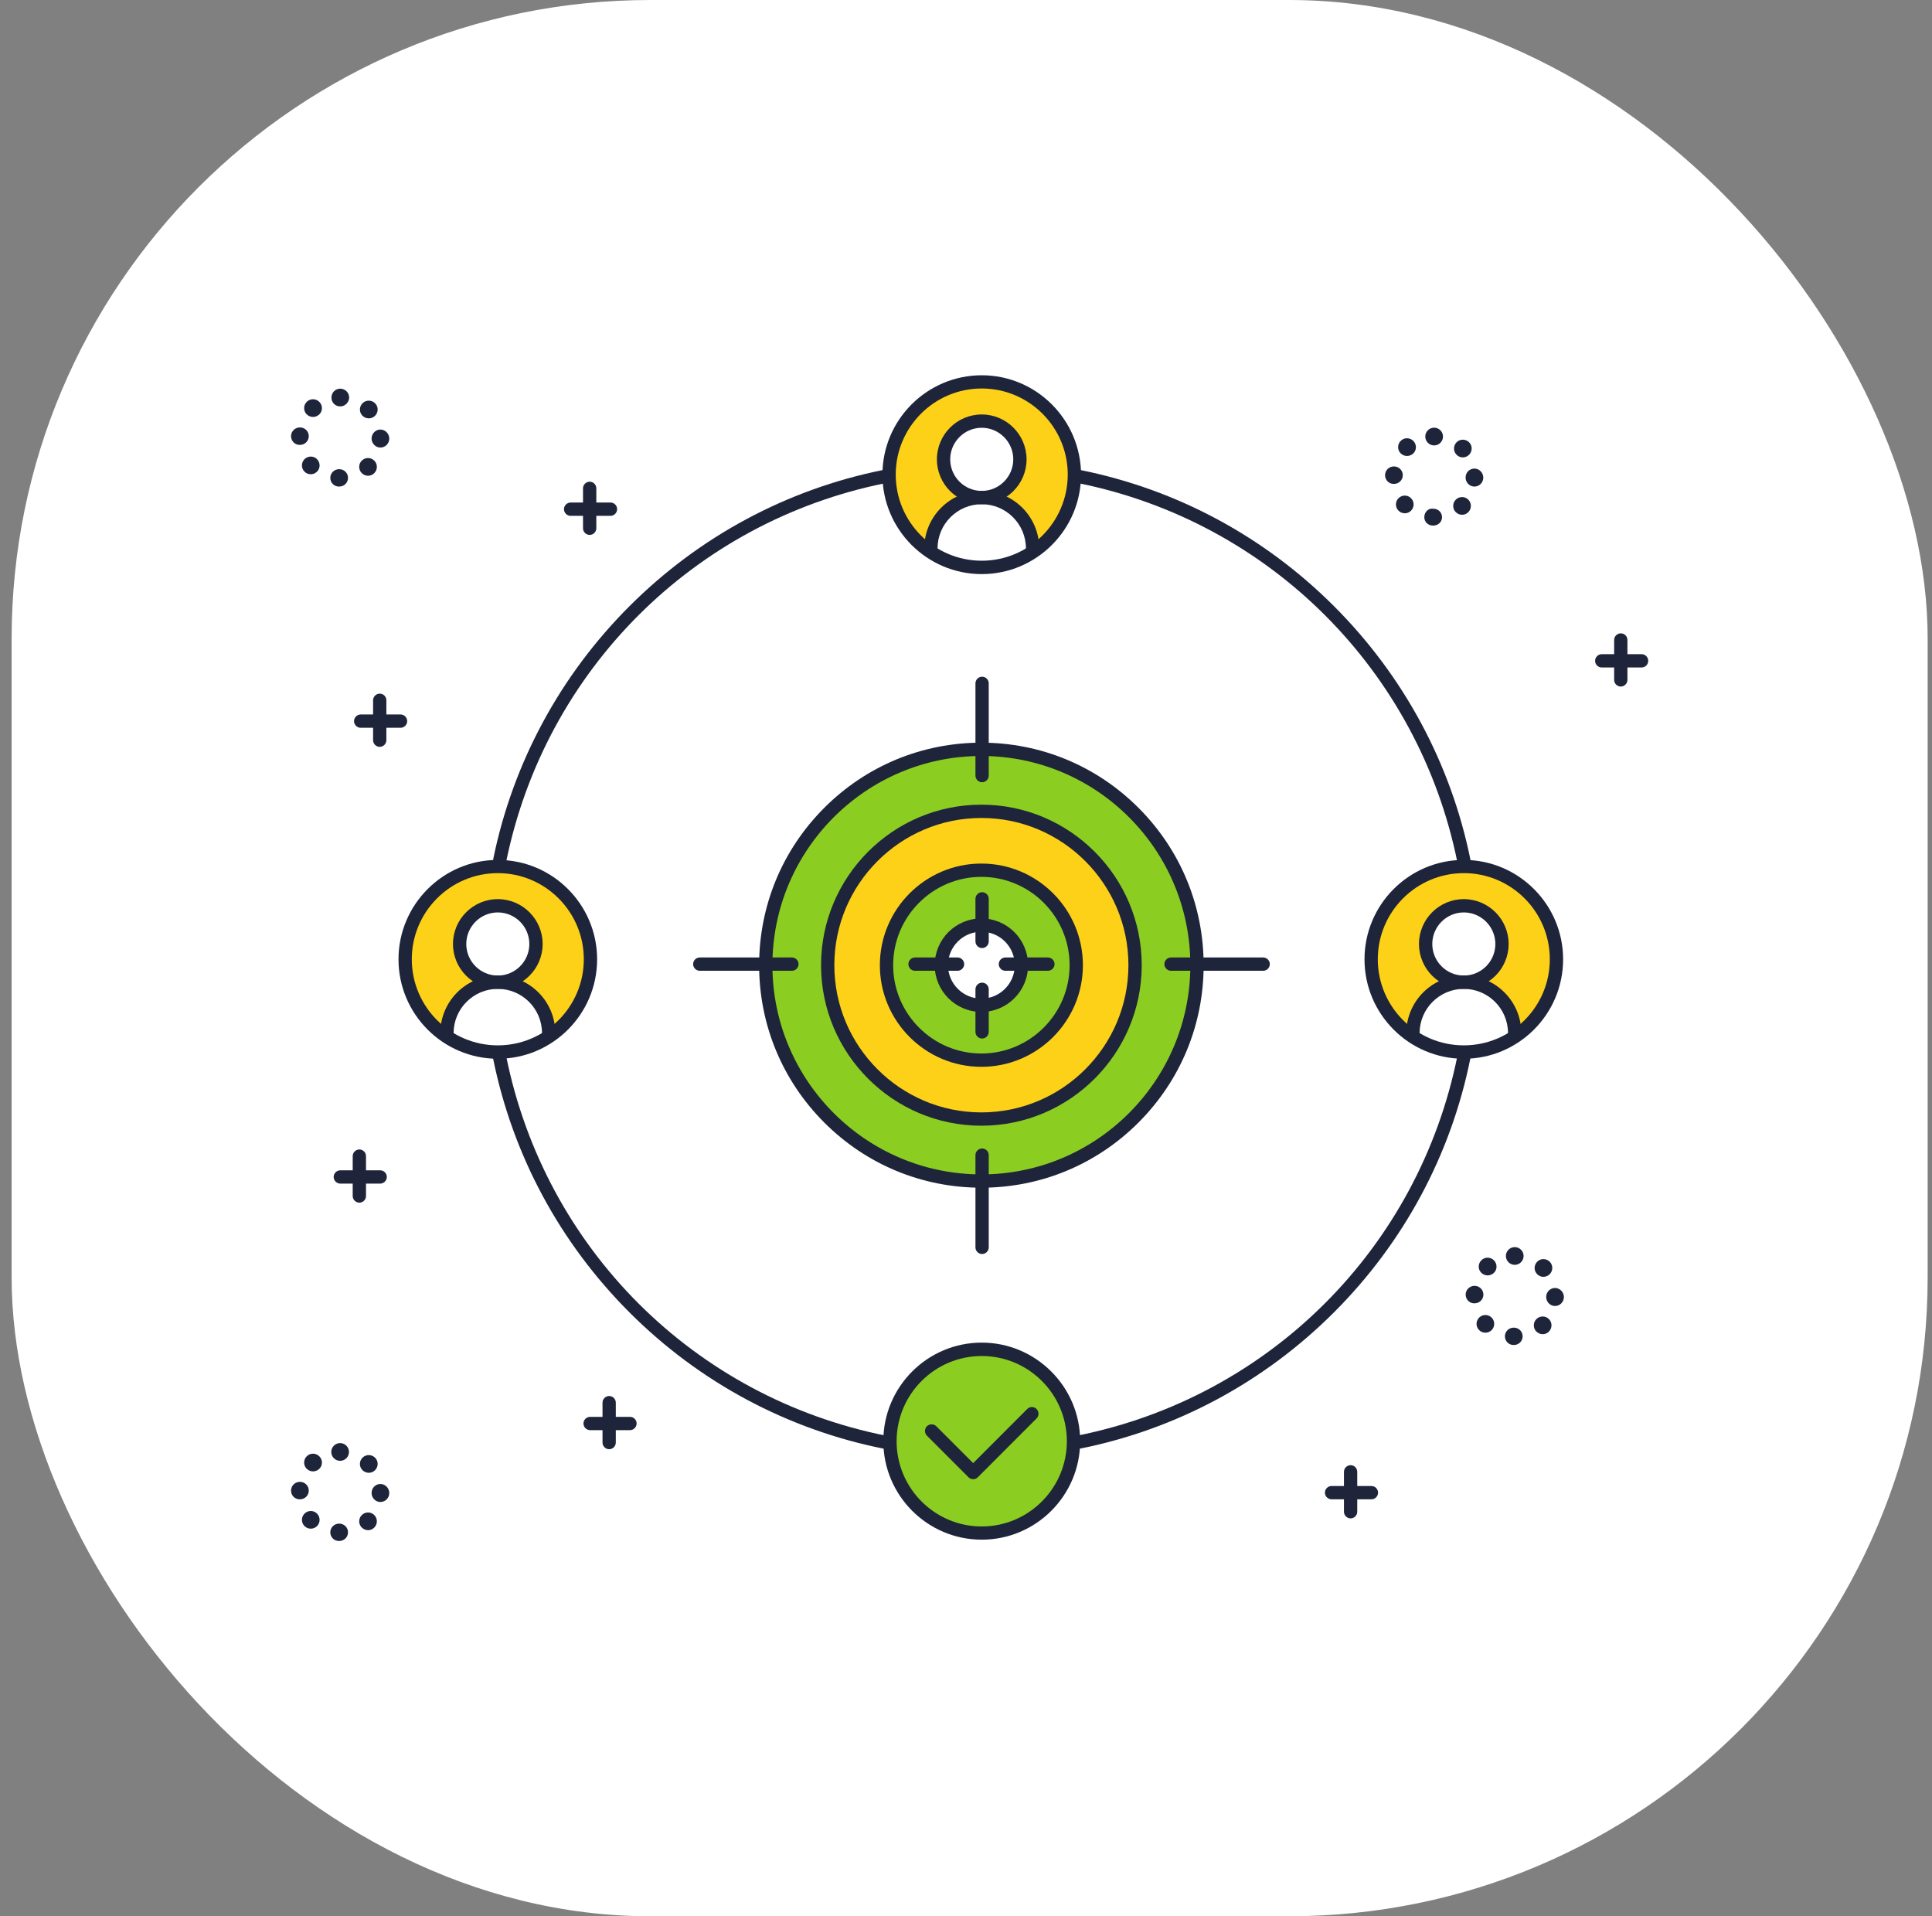 <svg width="121" height="120" viewBox="0 0 121 120" fill="none" xmlns="http://www.w3.org/2000/svg">
<rect x="0" y="0" width="121" height="120" fill="#808080" stroke="none"/>
<rect x="0.728" y="0" width="120" height="120" rx="40" fill="white"/>
<g clip-path="url(#clip0_174_21)">
<path d="M61.464 50.807C56.149 50.807 51.838 55.122 51.838 60.442C51.838 65.762 56.149 70.077 61.464 70.077C66.778 70.077 71.089 65.762 71.089 60.442C71.089 55.122 66.778 50.807 61.464 50.807ZM61.464 66.39C58.185 66.39 55.522 63.73 55.522 60.442C55.522 57.16 58.179 54.494 61.464 54.494C64.742 54.494 67.405 57.154 67.405 60.442C67.405 63.724 64.748 66.39 61.464 66.39Z" fill="#FCD118"/>
<path d="M61.464 54.494C58.185 54.494 55.522 57.154 55.522 60.442C55.522 63.724 58.179 66.39 61.464 66.39C64.742 66.39 67.405 63.73 67.405 60.442C67.405 57.16 64.748 54.494 61.464 54.494ZM61.464 62.952C60.077 62.952 58.956 61.83 58.956 60.442C58.956 59.054 60.077 57.932 61.464 57.932C62.851 57.932 63.971 59.054 63.971 60.442C63.971 61.83 62.851 62.952 61.464 62.952Z" fill="#8CCD21"/>
<path d="M61.463 46.925C54.007 46.925 47.96 52.978 47.96 60.442C47.96 67.906 54.007 73.959 61.463 73.959C68.92 73.959 74.967 67.906 74.967 60.442C74.967 52.978 68.92 46.925 61.463 46.925ZM61.463 70.077C56.148 70.077 51.838 65.762 51.838 60.442C51.838 55.122 56.148 50.807 61.463 50.807C66.778 50.807 71.089 55.122 71.089 60.442C71.089 65.762 66.778 70.077 61.463 70.077Z" fill="#8CCD21"/>
<path d="M61.463 50.39C55.927 50.39 51.422 54.9 51.422 60.442C51.422 65.984 55.927 70.494 61.463 70.494C67 70.494 71.505 65.984 71.505 60.442C71.505 54.9 67 50.39 61.463 50.39ZM61.463 69.661C56.387 69.661 52.254 65.523 52.254 60.442C52.254 55.361 56.387 51.223 61.463 51.223C66.54 51.223 70.673 55.361 70.673 60.442C70.673 65.523 66.545 69.661 61.463 69.661Z" fill="#1E243A"/>
<path d="M61.464 46.508C57.746 46.508 54.251 47.958 51.621 50.59C48.992 53.222 47.544 56.721 47.544 60.442C47.544 64.163 48.992 67.661 51.621 70.294C54.251 72.926 57.746 74.376 61.464 74.376C65.181 74.376 68.676 72.926 71.305 70.294C73.935 67.661 75.383 64.163 75.383 60.442C75.383 56.721 73.935 53.222 71.305 50.59C68.676 47.958 65.181 46.508 61.464 46.508ZM61.464 73.543C54.246 73.543 48.376 67.667 48.376 60.442C48.376 53.217 54.246 47.341 61.464 47.341C68.681 47.341 74.551 53.217 74.551 60.442C74.551 67.661 68.681 73.543 61.464 73.543Z" fill="#1E243A"/>
<path d="M61.463 54.078C57.957 54.078 55.105 56.932 55.105 60.442C55.105 63.952 57.957 66.806 61.463 66.806C64.97 66.806 67.821 63.952 67.821 60.442C67.821 56.932 64.97 54.078 61.463 54.078ZM61.463 65.973C58.418 65.973 55.938 63.491 55.938 60.442C55.938 57.393 58.418 54.911 61.463 54.911C64.509 54.911 66.989 57.393 66.989 60.442C66.989 63.491 64.509 65.973 61.463 65.973Z" fill="#1E243A"/>
<path d="M61.464 57.515C59.849 57.515 58.54 58.826 58.54 60.442C58.54 62.058 59.849 63.369 61.464 63.369C63.078 63.369 64.387 62.058 64.387 60.442C64.387 58.826 63.078 57.515 61.464 57.515ZM61.464 62.536C60.31 62.536 59.372 61.597 59.372 60.442C59.372 59.287 60.31 58.348 61.464 58.348C62.617 58.348 63.555 59.287 63.555 60.442C63.555 61.597 62.617 62.536 61.464 62.536Z" fill="#1E243A"/>
<path d="M49.596 59.959L43.827 59.959C43.599 59.959 43.41 60.148 43.41 60.375C43.41 60.603 43.599 60.792 43.827 60.792L49.596 60.792C49.824 60.792 50.013 60.603 50.013 60.375C50.013 60.148 49.824 59.959 49.596 59.959Z" fill="#1E243A"/>
<path d="M79.112 59.959L73.342 59.959C73.114 59.959 72.925 60.148 72.925 60.375C72.925 60.603 73.114 60.792 73.342 60.792L79.112 60.792C79.339 60.792 79.528 60.603 79.528 60.375C79.528 60.148 79.339 59.959 79.112 59.959Z" fill="#1E243A"/>
<path d="M61.508 71.921C61.28 71.921 61.092 72.11 61.092 72.337L61.092 78.113C61.092 78.341 61.28 78.529 61.508 78.529C61.735 78.529 61.924 78.341 61.924 78.113L61.924 72.337C61.924 72.11 61.741 71.921 61.508 71.921Z" fill="#1E243A"/>
<path d="M61.508 42.377C61.28 42.377 61.092 42.565 61.092 42.793L61.092 48.569C61.092 48.796 61.28 48.985 61.508 48.985C61.735 48.985 61.924 48.796 61.924 48.569L61.924 42.793C61.924 42.565 61.741 42.377 61.508 42.377Z" fill="#1E243A"/>
<path d="M61.508 55.871C61.28 55.871 61.092 56.06 61.092 56.288L61.092 58.954C61.092 59.181 61.28 59.37 61.508 59.37C61.735 59.37 61.924 59.181 61.924 58.954L61.924 56.288C61.924 56.06 61.741 55.871 61.508 55.871Z" fill="#1E243A"/>
<path d="M61.508 61.536C61.28 61.536 61.092 61.725 61.092 61.953L61.092 64.618C61.092 64.846 61.28 65.035 61.508 65.035C61.735 65.035 61.924 64.846 61.924 64.618L61.924 61.953C61.924 61.725 61.741 61.536 61.508 61.536Z" fill="#1E243A"/>
<path d="M59.971 59.959L57.308 59.959C57.081 59.959 56.892 60.148 56.892 60.375C56.892 60.603 57.081 60.792 57.308 60.792L59.971 60.792C60.198 60.792 60.387 60.603 60.387 60.375C60.387 60.148 60.198 59.959 59.971 59.959Z" fill="#1E243A"/>
<path d="M65.63 59.959L62.967 59.959C62.739 59.959 62.551 60.148 62.551 60.375C62.551 60.603 62.739 60.792 62.967 60.792L65.63 60.792C65.857 60.792 66.046 60.603 66.046 60.375C66.046 60.148 65.857 59.959 65.63 59.959Z" fill="#1E243A"/>
<path d="M65.551 94.319C67.795 92.073 67.795 88.43 65.551 86.183C63.306 83.936 59.667 83.936 57.422 86.183C55.178 88.43 55.178 92.073 57.422 94.319C59.667 96.566 63.306 96.566 65.551 94.319Z" fill="#8CCD21"/>
<path d="M91.661 61.503L91.661 61.508C91.705 61.508 91.755 61.508 91.799 61.503C91.755 61.503 91.711 61.503 91.661 61.503Z" fill="#FCD118"/>
<path d="M91.677 54.267C88.471 54.267 85.874 56.865 85.874 60.075C85.874 63.274 88.46 65.873 91.655 65.884C90.596 65.884 89.541 65.484 88.482 64.685C88.482 62.991 89.897 61.547 91.583 61.503C90.29 61.464 89.275 60.409 89.275 59.115C89.275 57.793 90.352 56.721 91.672 56.721C92.992 56.721 94.058 57.793 94.058 59.115C94.058 60.392 93.064 61.436 91.799 61.503C93.508 61.575 94.851 63.002 94.851 64.679C93.791 65.479 92.731 65.873 91.666 65.879L91.672 65.879C94.879 65.879 97.475 63.28 97.475 60.07C97.475 56.86 94.884 54.267 91.677 54.267Z" fill="#FCD118"/>
<path d="M61.486 23.917C58.279 23.917 55.682 26.516 55.682 29.726C55.682 32.93 58.279 35.529 61.48 35.535C60.42 35.535 59.355 35.146 58.295 34.363C58.295 32.586 59.705 31.164 61.48 31.164C60.148 31.164 59.089 30.092 59.089 28.771C59.089 27.449 60.16 26.377 61.48 26.377C62.8 26.377 63.871 27.449 63.871 28.771C63.871 30.092 62.812 31.164 61.48 31.164L61.48 31.17L61.48 31.175C63.255 31.175 64.67 32.597 64.67 34.374C63.61 35.151 62.545 35.546 61.486 35.546C64.692 35.546 67.289 32.947 67.289 29.737C67.289 26.527 64.687 23.917 61.486 23.917Z" fill="#FCD118"/>
<path d="M31.188 61.503L31.188 61.508C31.233 61.508 31.277 61.508 31.327 61.503C31.282 61.503 31.238 61.503 31.188 61.503Z" fill="#FCD118"/>
<path d="M31.177 54.267C27.971 54.267 25.374 56.865 25.374 60.075C25.374 63.285 27.971 65.884 31.177 65.884L31.183 65.884C30.123 65.884 29.058 65.484 27.998 64.685C27.998 62.991 29.374 61.547 31.116 61.503C29.823 61.464 28.797 60.409 28.797 59.115C28.797 57.793 29.862 56.721 31.183 56.721C32.503 56.721 33.579 57.793 33.579 59.115C33.579 60.392 32.597 61.436 31.332 61.503C32.991 61.575 34.378 63.008 34.378 64.679C33.319 65.473 32.259 65.873 31.199 65.879C34.389 65.873 36.98 63.274 36.98 60.075C36.98 56.865 34.378 54.267 31.177 54.267Z" fill="#FCD118"/>
<path d="M91.677 53.85C88.249 53.85 85.458 56.643 85.458 60.075C85.458 63.507 88.249 66.301 91.677 66.301C95.106 66.301 97.897 63.507 97.897 60.075C97.897 56.643 95.106 53.85 91.677 53.85ZM91.677 65.462C88.709 65.462 86.29 63.047 86.29 60.07C86.29 57.099 88.704 54.677 91.677 54.677C94.646 54.677 97.064 57.093 97.064 60.07C97.064 63.047 94.651 65.462 91.677 65.462Z" fill="#1E243A"/>
<path d="M91.678 56.305C90.13 56.305 88.87 57.565 88.87 59.115C88.87 60.664 90.13 61.925 91.678 61.925C93.225 61.925 94.485 60.664 94.485 59.115C94.485 57.565 93.225 56.305 91.678 56.305ZM91.678 61.092C90.59 61.092 89.703 60.203 89.703 59.115C89.703 58.026 90.59 57.138 91.678 57.138C92.765 57.138 93.653 58.026 93.653 59.115C93.653 60.203 92.771 61.092 91.678 61.092Z" fill="#1E243A"/>
<path d="M91.677 61.092C89.691 61.092 88.077 62.708 88.077 64.696C88.077 64.924 88.266 65.112 88.493 65.112C88.721 65.112 88.909 64.924 88.909 64.696C88.909 63.169 90.152 61.925 91.677 61.925C93.203 61.925 94.446 63.169 94.446 64.696C94.446 64.924 94.635 65.112 94.862 65.112C95.09 65.112 95.278 64.924 95.278 64.696C95.284 62.708 93.664 61.092 91.677 61.092Z" fill="#1E243A"/>
<path d="M61.486 23.5C58.057 23.5 55.266 26.294 55.266 29.726C55.266 33.158 58.057 35.951 61.486 35.951C64.914 35.951 67.705 33.158 67.705 29.726C67.699 26.294 64.914 23.5 61.486 23.5ZM61.486 35.113C58.517 35.113 56.099 32.697 56.099 29.72C56.099 26.749 58.512 24.328 61.486 24.328C64.454 24.328 66.873 26.744 66.873 29.72C66.867 32.697 64.454 35.113 61.486 35.113Z" fill="#1E243A"/>
<path d="M61.486 25.955C59.938 25.955 58.678 27.216 58.678 28.765C58.678 30.314 59.938 31.575 61.486 31.575C63.034 31.575 64.293 30.314 64.293 28.765C64.293 27.216 63.034 25.955 61.486 25.955ZM61.486 30.742C60.398 30.742 59.511 29.854 59.511 28.765C59.511 27.677 60.398 26.788 61.486 26.788C62.573 26.788 63.461 27.677 63.461 28.765C63.461 29.854 62.573 30.742 61.486 30.742Z" fill="#1E243A"/>
<path d="M61.486 30.742C59.499 30.742 57.885 32.358 57.885 34.346C57.885 34.574 58.074 34.763 58.301 34.763C58.529 34.763 58.717 34.574 58.717 34.346C58.717 32.819 59.96 31.575 61.486 31.575C63.011 31.575 64.254 32.819 64.254 34.346C64.254 34.574 64.443 34.763 64.67 34.763C64.898 34.763 65.086 34.574 65.086 34.346C65.086 32.358 63.472 30.742 61.486 30.742Z" fill="#1E243A"/>
<path d="M31.177 53.85C27.749 53.85 24.958 56.643 24.958 60.075C24.958 63.507 27.749 66.301 31.177 66.301C34.606 66.301 37.397 63.507 37.397 60.075C37.397 56.643 34.606 53.85 31.177 53.85ZM31.177 65.462C28.209 65.462 25.79 63.047 25.79 60.07C25.79 57.099 28.204 54.677 31.177 54.677C34.145 54.677 36.564 57.093 36.564 60.07C36.564 63.047 34.145 65.462 31.177 65.462Z" fill="#1E243A"/>
<path d="M31.177 56.305C29.63 56.305 28.37 57.565 28.37 59.115C28.37 60.664 29.63 61.925 31.177 61.925C32.725 61.925 33.985 60.664 33.985 59.115C33.985 57.565 32.725 56.305 31.177 56.305ZM31.177 61.092C30.09 61.092 29.202 60.203 29.202 59.115C29.202 58.026 30.09 57.138 31.177 57.138C32.265 57.138 33.152 58.026 33.152 59.115C33.152 60.203 32.265 61.092 31.177 61.092Z" fill="#1E243A"/>
<path d="M31.177 61.092C29.191 61.092 27.577 62.708 27.577 64.696C27.577 64.924 27.765 65.112 27.993 65.112C28.22 65.112 28.409 64.924 28.409 64.696C28.409 63.169 29.652 61.925 31.177 61.925C32.703 61.925 33.946 63.169 33.946 64.696C33.946 64.924 34.134 65.112 34.362 65.112C34.589 65.112 34.778 64.924 34.778 64.696C34.778 62.708 33.163 61.092 31.177 61.092Z" fill="#1E243A"/>
<path d="M64.332 88.237L60.948 91.624L58.64 89.314C58.479 89.153 58.212 89.153 58.052 89.314C57.891 89.475 57.891 89.742 58.052 89.903L60.654 92.507C60.737 92.591 60.842 92.63 60.948 92.63C61.053 92.63 61.158 92.591 61.242 92.507L64.92 88.826C65.081 88.665 65.081 88.398 64.92 88.237C64.759 88.07 64.493 88.07 64.332 88.237Z" fill="#1E243A"/>
<path d="M61.486 84.077C58.085 84.077 55.322 86.843 55.322 90.247C55.322 93.651 58.085 96.417 61.486 96.417C64.887 96.417 67.65 93.651 67.65 90.247C67.65 86.849 64.881 84.077 61.486 84.077ZM61.486 95.59C58.545 95.59 56.154 93.196 56.154 90.253C56.154 87.309 58.545 84.916 61.486 84.916C64.426 84.916 66.817 87.309 66.817 90.253C66.817 93.191 64.426 95.59 61.486 95.59Z" fill="#1E243A"/>
<path d="M91.761 65.812C91.533 65.768 91.317 65.912 91.273 66.14C88.843 78.146 79.522 87.471 67.522 89.892C67.294 89.936 67.15 90.158 67.195 90.38C67.233 90.581 67.405 90.714 67.6 90.714C67.627 90.714 67.655 90.714 67.683 90.708C73.697 89.492 79.184 86.543 83.55 82.178C87.916 77.813 90.868 72.321 92.083 66.301C92.132 66.079 91.988 65.862 91.761 65.812Z" fill="#1E243A"/>
<path d="M55.533 89.914C43.483 87.52 34.129 78.185 31.699 66.129C31.654 65.901 31.433 65.757 31.211 65.801C30.983 65.845 30.839 66.068 30.883 66.29C32.104 72.326 35.061 77.83 39.444 82.206C43.827 86.582 49.336 89.525 55.372 90.725C55.4 90.73 55.427 90.73 55.455 90.73C55.649 90.73 55.821 90.592 55.86 90.397C55.904 90.175 55.755 89.959 55.533 89.914Z" fill="#1E243A"/>
<path d="M55.283 29.437C49.28 30.648 43.799 33.591 39.438 37.945C35.077 42.299 32.126 47.775 30.894 53.778C30.85 54.005 30.994 54.222 31.216 54.272C31.244 54.278 31.271 54.283 31.299 54.283C31.493 54.283 31.665 54.15 31.704 53.95C34.151 41.971 43.471 32.675 55.438 30.259C55.666 30.215 55.81 29.992 55.766 29.77C55.727 29.537 55.511 29.393 55.283 29.437Z" fill="#1E243A"/>
<path d="M83.561 37.973C79.2 33.608 73.719 30.659 67.71 29.443C67.483 29.398 67.266 29.543 67.222 29.77C67.178 29.998 67.322 30.215 67.549 30.259C79.539 32.686 88.853 42.01 91.278 54.011C91.317 54.211 91.489 54.344 91.683 54.344C91.711 54.344 91.739 54.344 91.766 54.333C91.994 54.289 92.138 54.067 92.094 53.844C90.873 47.825 87.921 42.338 83.561 37.973Z" fill="#1E243A"/>
<path d="M23.782 43.437C23.554 43.437 23.366 43.626 23.366 43.854L23.366 46.353C23.366 46.581 23.554 46.769 23.782 46.769C24.009 46.769 24.198 46.581 24.198 46.353L24.198 43.854C24.198 43.626 24.015 43.437 23.782 43.437Z" fill="#1E243A"/>
<path d="M25.085 44.742L22.589 44.742C22.361 44.742 22.173 44.931 22.173 45.159C22.173 45.386 22.361 45.575 22.589 45.575L25.085 45.575C25.313 45.575 25.502 45.386 25.502 45.159C25.502 44.931 25.319 44.742 25.085 44.742Z" fill="#1E243A"/>
<path d="M101.509 39.661C101.281 39.661 101.093 39.85 101.093 40.078L101.093 42.577C101.093 42.804 101.281 42.993 101.509 42.993C101.736 42.993 101.925 42.804 101.925 42.577L101.925 40.078C101.925 39.85 101.742 39.661 101.509 39.661Z" fill="#1E243A"/>
<path d="M102.812 40.966L100.316 40.966C100.088 40.966 99.9 41.155 99.9 41.383C99.9 41.61 100.088 41.799 100.316 41.799L102.812 41.799C103.04 41.799 103.228 41.61 103.228 41.383C103.228 41.155 103.045 40.966 102.812 40.966Z" fill="#1E243A"/>
<path d="M84.587 91.752C84.36 91.752 84.171 91.941 84.171 92.169L84.171 94.668C84.171 94.895 84.36 95.084 84.587 95.084C84.815 95.084 85.003 94.895 85.003 94.668L85.003 92.169C85.003 91.941 84.82 91.752 84.587 91.752Z" fill="#1E243A"/>
<path d="M85.891 93.057L83.394 93.057C83.167 93.057 82.978 93.246 82.978 93.474C82.978 93.701 83.167 93.89 83.394 93.89L85.891 93.89C86.118 93.89 86.307 93.701 86.307 93.474C86.307 93.246 86.124 93.057 85.891 93.057Z" fill="#1E243A"/>
<path d="M38.151 87.421C37.924 87.421 37.735 87.609 37.735 87.837L37.735 90.336C37.735 90.564 37.924 90.753 38.151 90.753C38.379 90.753 38.567 90.564 38.567 90.336L38.567 87.837C38.567 87.609 38.384 87.421 38.151 87.421Z" fill="#1E243A"/>
<path d="M39.455 88.726L36.958 88.726C36.731 88.726 36.542 88.914 36.542 89.142C36.542 89.37 36.731 89.559 36.958 89.559L39.455 89.559C39.682 89.559 39.871 89.37 39.871 89.142C39.871 88.914 39.688 88.726 39.455 88.726Z" fill="#1E243A"/>
<path d="M22.506 71.982C22.279 71.982 22.09 72.171 22.09 72.398L22.09 74.898C22.09 75.125 22.279 75.314 22.506 75.314C22.733 75.314 22.922 75.125 22.922 74.898L22.922 72.398C22.922 72.171 22.739 71.982 22.506 71.982Z" fill="#1E243A"/>
<path d="M23.81 73.287L21.313 73.287C21.086 73.287 20.897 73.476 20.897 73.704C20.897 73.931 21.086 74.12 21.313 74.12L23.81 74.12C24.037 74.12 24.226 73.931 24.226 73.704C24.226 73.476 24.043 73.287 23.81 73.287Z" fill="#1E243A"/>
<path d="M36.931 30.165C36.703 30.165 36.514 30.353 36.514 30.581L36.514 33.08C36.514 33.308 36.703 33.497 36.931 33.497C37.158 33.497 37.347 33.308 37.347 33.08L37.347 30.581C37.347 30.353 37.163 30.165 36.931 30.165Z" fill="#1E243A"/>
<path d="M38.234 31.47L35.738 31.47C35.51 31.47 35.322 31.658 35.322 31.886C35.322 32.114 35.51 32.303 35.738 32.303L38.234 32.303C38.462 32.303 38.65 32.114 38.65 31.886C38.65 31.658 38.467 31.47 38.234 31.47Z" fill="#1E243A"/>
<path d="M19.338 27.332C19.349 27.027 19.11 26.777 18.805 26.766C18.5 26.755 18.239 26.988 18.228 27.293C18.217 27.599 18.456 27.86 18.761 27.86C18.767 27.86 18.772 27.86 18.783 27.86C19.083 27.86 19.327 27.632 19.338 27.332Z" fill="#1E243A"/>
<path d="M19.227 25.15C19 25.355 18.988 25.711 19.194 25.933C19.305 26.049 19.454 26.11 19.604 26.11C19.737 26.11 19.87 26.061 19.982 25.966C20.209 25.761 20.226 25.411 20.015 25.183C19.804 24.955 19.449 24.939 19.227 25.15Z" fill="#1E243A"/>
<path d="M19.083 28.743C18.861 28.954 18.85 29.304 19.061 29.526C19.172 29.642 19.316 29.698 19.466 29.698C19.599 29.698 19.737 29.648 19.843 29.548C20.065 29.337 20.076 28.987 19.865 28.765C19.66 28.543 19.31 28.532 19.083 28.743Z" fill="#1E243A"/>
<path d="M23.099 26.199C23.238 26.199 23.383 26.144 23.488 26.038C23.704 25.822 23.71 25.472 23.493 25.255C23.277 25.039 22.927 25.033 22.706 25.25C22.489 25.466 22.484 25.816 22.7 26.033C22.811 26.144 22.955 26.199 23.099 26.199Z" fill="#1E243A"/>
<path d="M22.667 28.837C22.445 29.048 22.439 29.404 22.65 29.62C22.761 29.731 22.905 29.793 23.05 29.793C23.188 29.793 23.327 29.742 23.432 29.637C23.654 29.426 23.66 29.07 23.449 28.854C23.238 28.632 22.889 28.626 22.667 28.837Z" fill="#1E243A"/>
<path d="M21.252 29.381C20.947 29.376 20.692 29.609 20.686 29.915C20.681 30.22 20.919 30.47 21.23 30.47C21.235 30.47 21.241 30.47 21.241 30.47C21.541 30.47 21.79 30.242 21.796 29.937C21.801 29.631 21.563 29.387 21.252 29.381Z" fill="#1E243A"/>
<path d="M23.832 26.899C23.527 26.894 23.277 27.149 23.272 27.454C23.266 27.76 23.516 28.026 23.821 28.026L23.826 28.026C24.131 28.026 24.376 27.777 24.381 27.471C24.381 27.166 24.137 26.905 23.832 26.899Z" fill="#1E243A"/>
<path d="M21.308 24.339C21.002 24.339 20.758 24.589 20.758 24.894C20.758 25.2 20.986 25.45 21.319 25.45C21.596 25.45 21.868 25.2 21.868 24.894C21.868 24.589 21.613 24.339 21.308 24.339Z" fill="#1E243A"/>
<path d="M19.083 94.773C18.861 94.984 18.85 95.334 19.061 95.556C19.172 95.673 19.316 95.728 19.466 95.728C19.599 95.728 19.737 95.678 19.843 95.579C20.065 95.368 20.076 95.018 19.865 94.796C19.66 94.573 19.31 94.562 19.083 94.773Z" fill="#1E243A"/>
<path d="M19.227 91.18C19 91.386 18.988 91.741 19.194 91.963C19.305 92.08 19.454 92.141 19.604 92.141C19.737 92.141 19.87 92.091 19.982 91.997C20.209 91.791 20.226 91.441 20.015 91.214C19.804 90.986 19.449 90.969 19.227 91.18Z" fill="#1E243A"/>
<path d="M23.099 92.23C23.238 92.23 23.383 92.174 23.488 92.069C23.704 91.852 23.71 91.502 23.493 91.286C23.277 91.069 22.927 91.064 22.706 91.28C22.489 91.497 22.484 91.847 22.7 92.063C22.811 92.174 22.955 92.23 23.099 92.23Z" fill="#1E243A"/>
<path d="M19.338 93.363C19.349 93.057 19.11 92.807 18.805 92.796C18.5 92.785 18.239 93.018 18.228 93.324C18.217 93.629 18.456 93.89 18.761 93.89C18.767 93.89 18.772 93.89 18.783 93.89C19.083 93.89 19.327 93.663 19.338 93.363Z" fill="#1E243A"/>
<path d="M21.252 95.412C20.947 95.406 20.692 95.64 20.686 95.945C20.681 96.251 20.919 96.5 21.23 96.5C21.235 96.5 21.241 96.5 21.241 96.5C21.541 96.5 21.79 96.273 21.796 95.967C21.801 95.662 21.563 95.418 21.252 95.412Z" fill="#1E243A"/>
<path d="M23.832 92.93C23.527 92.924 23.277 93.174 23.272 93.485C23.266 93.79 23.51 94.057 23.821 94.057L23.826 94.057C24.131 94.057 24.376 93.807 24.381 93.502C24.381 93.196 24.137 92.935 23.832 92.93Z" fill="#1E243A"/>
<path d="M22.667 94.868C22.445 95.079 22.439 95.434 22.65 95.651C22.761 95.762 22.905 95.823 23.05 95.823C23.188 95.823 23.327 95.773 23.432 95.667C23.654 95.456 23.66 95.101 23.449 94.884C23.238 94.662 22.889 94.657 22.667 94.868Z" fill="#1E243A"/>
<path d="M21.302 90.369C20.997 90.369 20.747 90.619 20.747 90.925C20.747 91.23 20.997 91.48 21.302 91.48C21.607 91.48 21.857 91.23 21.857 90.925C21.857 90.619 21.607 90.369 21.302 90.369Z" fill="#1E243A"/>
<path d="M92.904 81.09C92.915 80.784 92.676 80.534 92.371 80.523C92.066 80.512 91.805 80.745 91.794 81.051C91.783 81.356 92.022 81.617 92.327 81.617C92.332 81.617 92.343 81.617 92.349 81.617C92.648 81.617 92.893 81.389 92.904 81.09Z" fill="#1E243A"/>
<path d="M92.793 78.907C92.565 79.113 92.549 79.468 92.759 79.69C92.87 79.807 93.02 79.868 93.17 79.868C93.303 79.868 93.436 79.818 93.547 79.724C93.775 79.518 93.786 79.168 93.58 78.94C93.37 78.713 93.014 78.696 92.793 78.907Z" fill="#1E243A"/>
<path d="M92.648 82.5C92.427 82.711 92.415 83.061 92.626 83.283C92.737 83.4 92.882 83.455 93.031 83.455C93.17 83.455 93.303 83.405 93.409 83.305C93.63 83.094 93.641 82.745 93.431 82.522C93.225 82.3 92.876 82.289 92.648 82.5Z" fill="#1E243A"/>
<path d="M96.665 79.957C96.804 79.957 96.948 79.901 97.054 79.796C97.27 79.579 97.275 79.229 97.059 79.013C96.843 78.796 96.493 78.79 96.277 79.007C96.061 79.224 96.055 79.574 96.271 79.79C96.377 79.901 96.521 79.957 96.665 79.957Z" fill="#1E243A"/>
<path d="M96.233 82.595C96.011 82.806 96.005 83.161 96.216 83.378C96.327 83.489 96.471 83.55 96.615 83.55C96.754 83.55 96.893 83.5 96.998 83.394C97.22 83.183 97.226 82.828 97.015 82.611C96.804 82.389 96.454 82.384 96.233 82.595Z" fill="#1E243A"/>
<path d="M97.398 80.656C97.093 80.651 96.837 80.901 96.837 81.212C96.832 81.517 97.081 81.784 97.386 81.784L97.392 81.784C97.697 81.784 97.941 81.534 97.947 81.228C97.947 80.923 97.703 80.662 97.398 80.656Z" fill="#1E243A"/>
<path d="M94.868 78.096C94.562 78.096 94.313 78.346 94.313 78.652C94.313 78.957 94.562 79.207 94.868 79.207C95.173 79.207 95.422 78.957 95.422 78.652C95.422 78.346 95.173 78.096 94.868 78.096Z" fill="#1E243A"/>
<path d="M94.818 83.139C94.513 83.133 94.257 83.367 94.252 83.672C94.246 83.977 94.485 84.227 94.796 84.227C94.801 84.227 94.807 84.227 94.807 84.227C95.106 84.227 95.356 84 95.361 83.694C95.367 83.389 95.128 83.144 94.818 83.139Z" fill="#1E243A"/>
<path d="M87.744 27.593C87.517 27.799 87.5 28.154 87.711 28.376C87.822 28.493 87.972 28.554 88.121 28.554C88.254 28.554 88.388 28.504 88.499 28.41C88.726 28.204 88.737 27.854 88.532 27.627C88.321 27.399 87.966 27.382 87.744 27.593Z" fill="#1E243A"/>
<path d="M87.855 29.776C87.866 29.47 87.628 29.221 87.323 29.209C87.017 29.198 86.757 29.431 86.746 29.737C86.734 30.042 86.973 30.303 87.278 30.303C87.284 30.303 87.289 30.303 87.3 30.303C87.6 30.303 87.844 30.076 87.855 29.776Z" fill="#1E243A"/>
<path d="M87.6 31.186C87.378 31.398 87.367 31.747 87.578 31.97C87.689 32.086 87.833 32.142 87.983 32.142C88.121 32.142 88.254 32.092 88.36 31.992C88.582 31.781 88.593 31.431 88.382 31.209C88.177 30.986 87.827 30.975 87.6 31.186Z" fill="#1E243A"/>
<path d="M91.617 28.643C91.755 28.643 91.9 28.587 92.005 28.482C92.221 28.265 92.227 27.916 92.011 27.699C91.794 27.482 91.445 27.477 91.228 27.693C91.012 27.91 91.006 28.26 91.223 28.476C91.328 28.587 91.472 28.643 91.617 28.643Z" fill="#1E243A"/>
<path d="M92.349 29.343C92.044 29.337 91.789 29.587 91.789 29.898C91.783 30.203 92.033 30.47 92.338 30.47L92.344 30.47C92.649 30.47 92.893 30.22 92.898 29.915C92.898 29.609 92.654 29.348 92.349 29.343Z" fill="#1E243A"/>
<path d="M91.184 31.281C90.962 31.492 90.956 31.847 91.167 32.064C91.278 32.175 91.422 32.236 91.567 32.236C91.705 32.236 91.844 32.186 91.95 32.081C92.171 31.869 92.177 31.514 91.966 31.297C91.755 31.075 91.406 31.07 91.184 31.281Z" fill="#1E243A"/>
<path d="M89.769 31.858C89.464 31.803 89.209 32.064 89.203 32.375C89.198 32.68 89.436 32.913 89.747 32.913C89.752 32.913 89.758 32.913 89.758 32.913C90.058 32.913 90.307 32.703 90.313 32.397C90.318 32.092 90.08 31.858 89.769 31.858Z" fill="#1E243A"/>
<path d="M89.819 26.782C89.514 26.782 89.264 27.032 89.264 27.338C89.264 27.643 89.514 27.893 89.819 27.893C90.124 27.893 90.374 27.643 90.374 27.338C90.374 27.032 90.124 26.782 89.819 26.782Z" fill="#1E243A"/>
</g>
<defs>
<clipPath id="clip0_174_21">
<rect width="85" height="73" fill="white" transform="translate(18.228 23.5)"/>
</clipPath>
</defs>
</svg>
